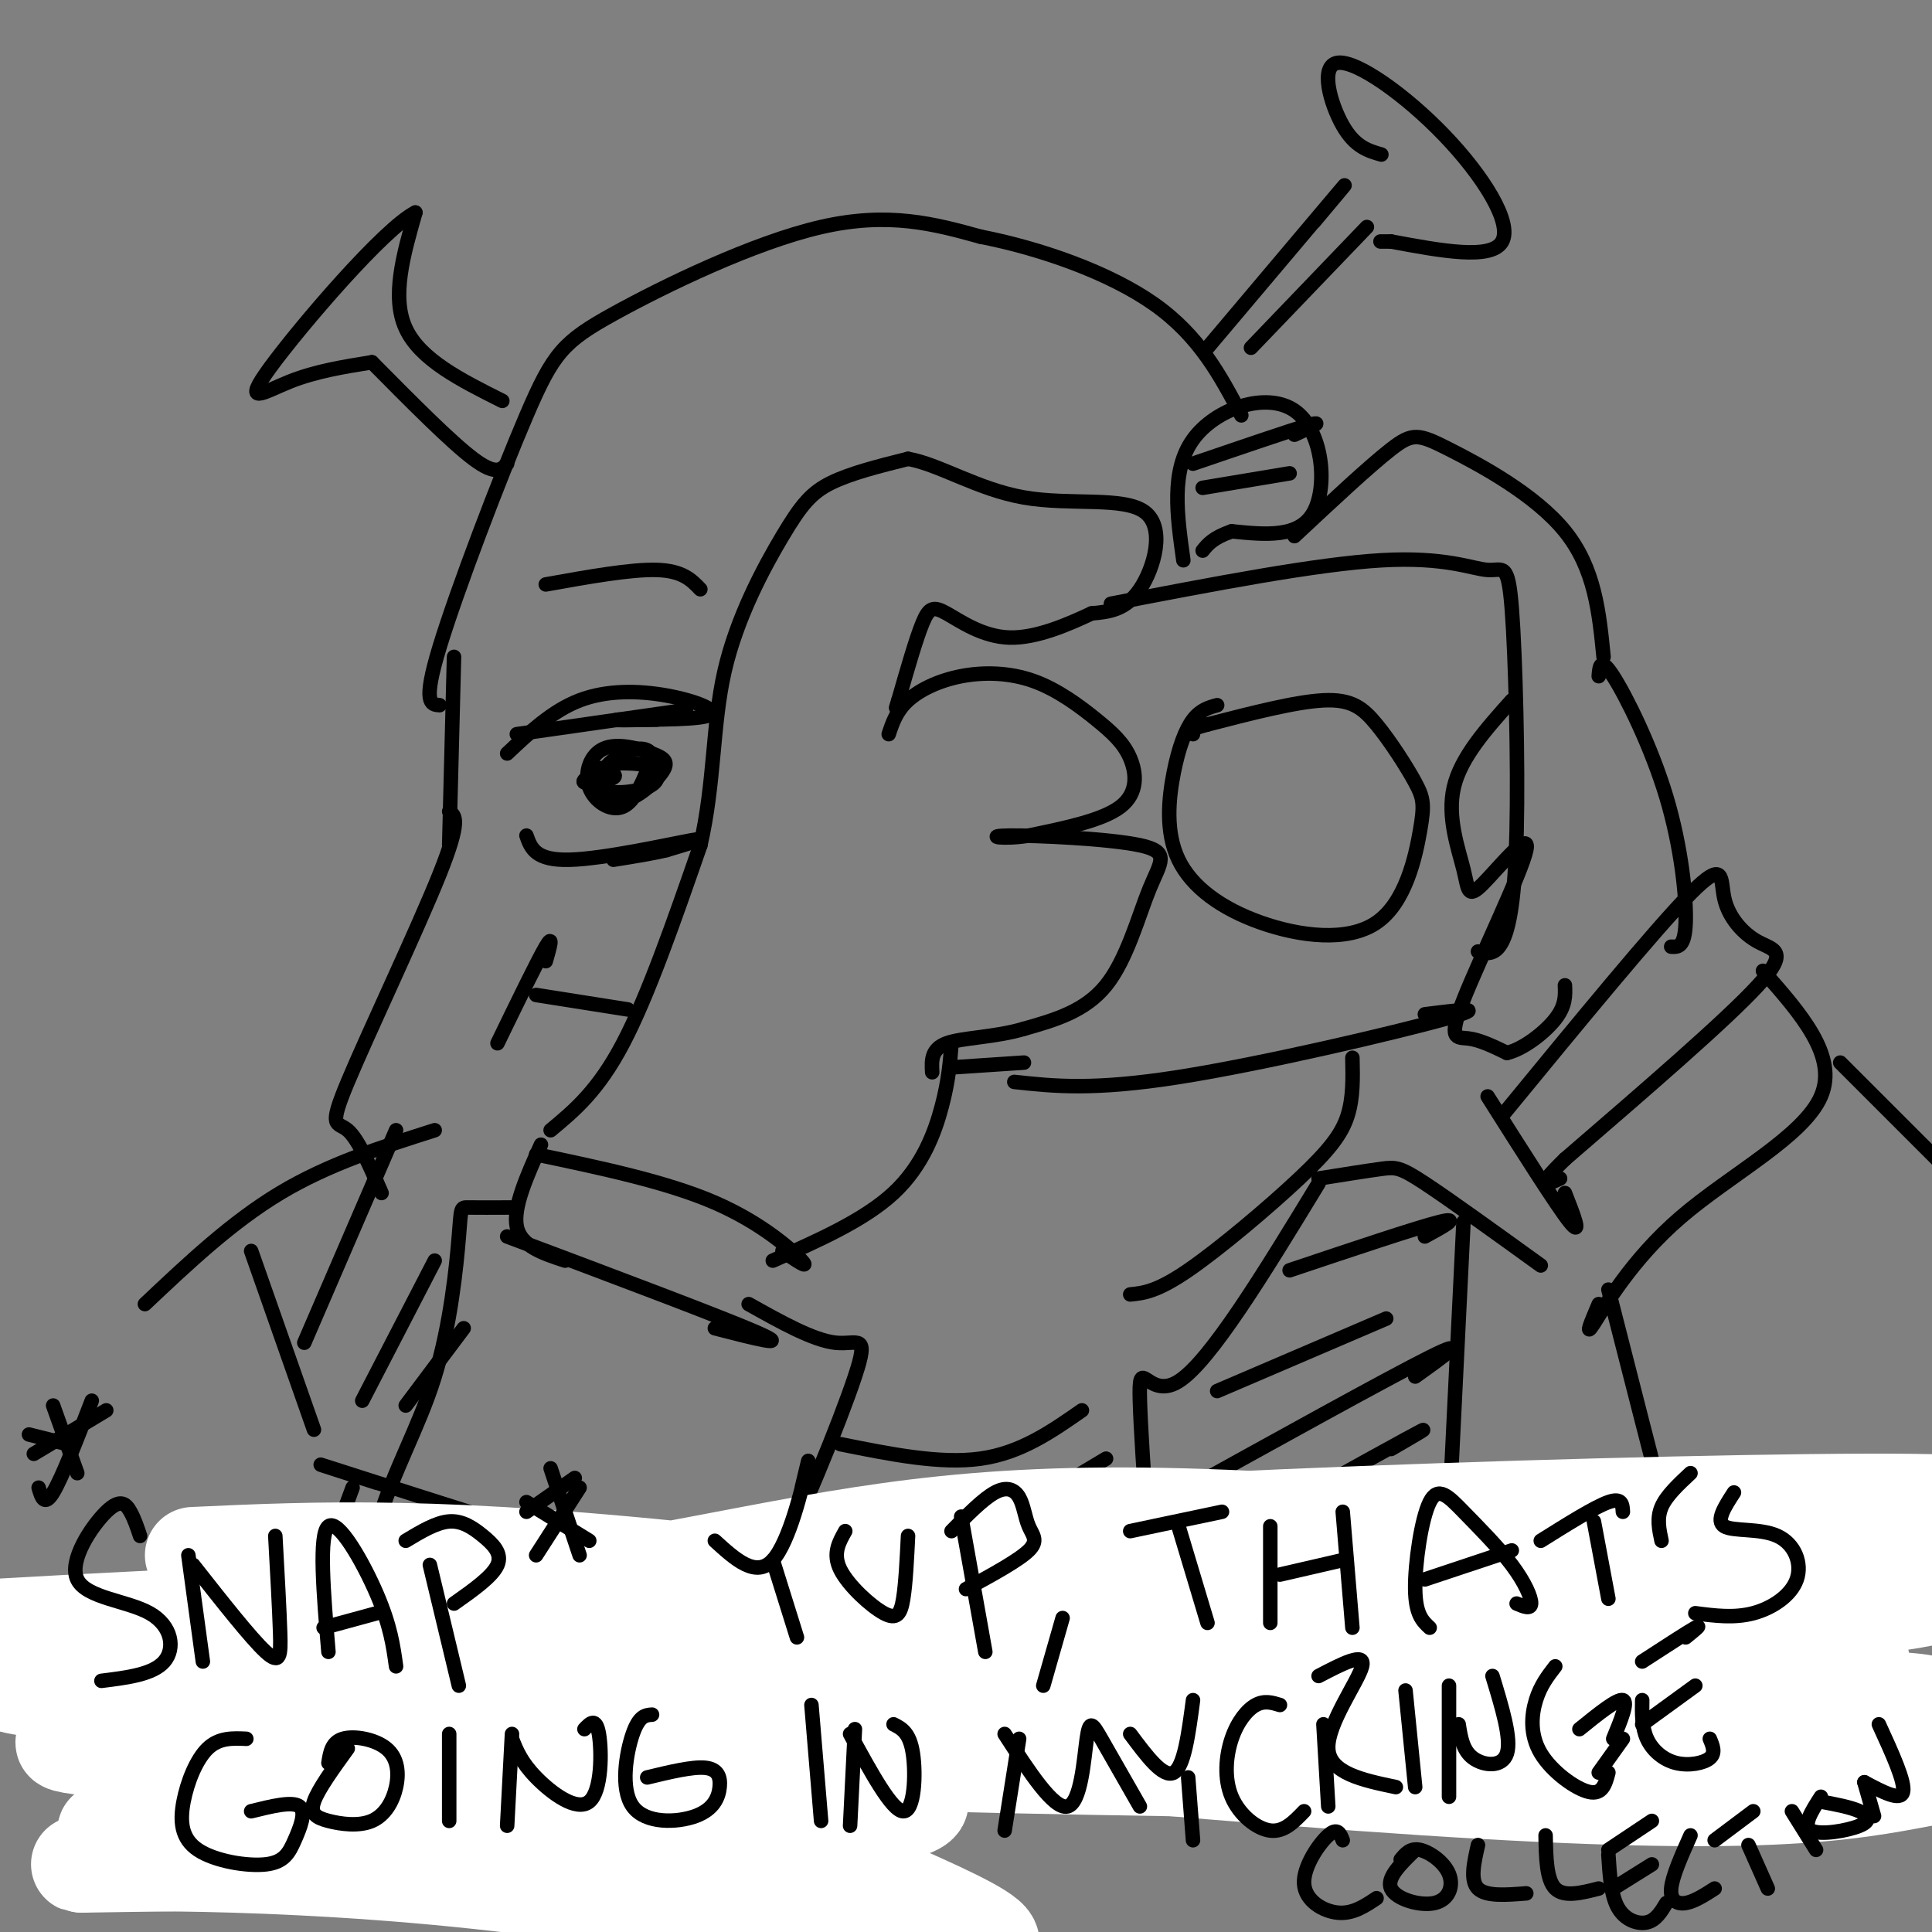 <svg viewBox='0 0 400 400' version='1.1' xmlns='http://www.w3.org/2000/svg' xmlns:xlink='http://www.w3.org/1999/xlink'><rect x="0" y="0" width="400" height="400" fill="#808080" stroke="none"/><g fill='none' stroke='rgb(0,0,0)' stroke-width='3' stroke-linecap='round' stroke-linejoin='round'><path d='M93,175c0.000,0.000 1.000,-39.000 1,-39'/><path d='M91,146c-1.783,-0.126 -3.566,-0.252 0,-12c3.566,-11.748 12.482,-35.118 18,-48c5.518,-12.882 7.640,-15.276 18,-21c10.360,-5.724 28.960,-14.778 43,-18c14.040,-3.222 23.520,-0.611 33,2'/><path d='M203,49c12.333,2.400 26.667,7.400 36,14c9.333,6.600 13.667,14.800 18,23'/><path d='M114,234c4.917,-4.083 9.833,-8.167 15,-18c5.167,-9.833 10.583,-25.417 16,-41'/><path d='M145,175c2.989,-12.959 2.461,-24.855 5,-36c2.539,-11.145 8.145,-21.539 12,-28c3.855,-6.461 5.959,-8.989 10,-11c4.041,-2.011 10.021,-3.506 16,-5'/><path d='M188,95c6.411,1.096 14.440,6.335 24,8c9.560,1.665 20.651,-0.244 25,3c4.349,3.244 1.957,11.641 -1,16c-2.957,4.359 -6.478,4.679 -10,5'/><path d='M226,127c-4.673,2.190 -11.356,5.164 -17,5c-5.644,-0.164 -10.250,-3.467 -13,-5c-2.750,-1.533 -3.643,-1.295 -5,2c-1.357,3.295 -3.179,9.648 -5,16'/><path d='M186,145c-0.833,2.667 -0.417,1.333 0,0'/><path d='M184,152c0.809,-2.415 1.617,-4.829 4,-7c2.383,-2.171 6.340,-4.098 11,-5c4.660,-0.902 10.022,-0.780 15,1c4.978,1.780 9.571,5.220 13,8c3.429,2.780 5.692,4.902 7,8c1.308,3.098 1.659,7.171 -2,10c-3.659,2.829 -11.330,4.415 -19,6'/><path d='M213,173c-5.427,0.875 -9.496,0.063 -4,0c5.496,-0.063 20.556,0.622 27,2c6.444,1.378 4.274,3.448 2,9c-2.274,5.552 -4.650,14.586 -9,20c-4.350,5.414 -10.675,7.207 -17,9'/><path d='M212,213c-6.067,1.800 -12.733,1.800 -16,3c-3.267,1.200 -3.133,3.600 -3,6'/><path d='M197,216c-0.289,3.800 -0.578,7.600 -2,13c-1.422,5.400 -3.978,12.400 -10,18c-6.022,5.600 -15.511,9.800 -25,14'/><path d='M230,125c21.316,-4.113 42.632,-8.226 56,-9c13.368,-0.774 18.786,1.790 22,2c3.214,0.210 4.222,-1.933 5,8c0.778,9.933 1.325,31.944 1,46c-0.325,14.056 -1.521,20.159 -3,23c-1.479,2.841 -3.239,2.421 -5,2'/><path d='M210,224c8.156,0.889 16.311,1.778 34,-1c17.689,-2.778 44.911,-9.222 55,-12c10.089,-2.778 3.044,-1.889 -4,-1'/><path d='M252,146c-1.721,0.473 -3.442,0.945 -5,3c-1.558,2.055 -2.953,5.691 -4,11c-1.047,5.309 -1.746,12.290 1,18c2.746,5.710 8.936,10.150 17,13c8.064,2.850 18.002,4.112 24,0c5.998,-4.112 8.058,-13.596 9,-19c0.942,-5.404 0.768,-6.727 -1,-10c-1.768,-3.273 -5.130,-8.497 -8,-12c-2.870,-3.503 -5.249,-5.287 -11,-5c-5.751,0.287 -14.876,2.643 -24,5'/><path d='M250,150c-4.500,1.167 -3.750,1.583 -3,2'/><path d='M268,111c7.762,-7.256 15.524,-14.512 20,-18c4.476,-3.488 5.667,-3.208 12,0c6.333,3.208 17.810,9.345 24,17c6.190,7.655 7.095,16.827 8,26'/><path d='M313,145c-5.278,5.894 -10.556,11.787 -12,18c-1.444,6.213 0.946,12.745 2,17c1.054,4.255 0.771,6.234 4,3c3.229,-3.234 9.969,-11.681 9,-7c-0.969,4.681 -9.645,22.491 -13,31c-3.355,8.509 -1.387,7.717 1,8c2.387,0.283 5.194,1.642 8,3'/><path d='M312,218c3.378,-0.778 7.822,-4.222 10,-7c2.178,-2.778 2.089,-4.889 2,-7'/><path d='M331,140c0.161,-2.083 0.321,-4.167 3,0c2.679,4.167 7.875,14.583 11,25c3.125,10.417 4.179,20.833 4,26c-0.179,5.167 -1.589,5.083 -3,5'/><path d='M105,96c-1.167,1.250 -2.333,2.500 -7,-1c-4.667,-3.500 -12.833,-11.750 -21,-20'/><path d='M104,83c-8.500,-4.250 -17.000,-8.500 -20,-15c-3.000,-6.500 -0.500,-15.250 2,-24'/><path d='M86,44c-6.512,3.298 -23.792,23.542 -30,32c-6.208,8.458 -1.345,5.131 4,3c5.345,-2.131 11.173,-3.065 17,-4'/><path d='M250,72c11.667,-13.833 23.333,-27.667 27,-32c3.667,-4.333 -0.667,0.833 -5,6'/><path d='M259,72c0.000,0.000 24.000,-25.000 24,-25'/><path d='M286,32c-2.734,-0.785 -5.467,-1.569 -8,-6c-2.533,-4.431 -4.864,-12.507 -1,-13c3.864,-0.493 13.925,6.598 22,15c8.075,8.402 14.164,18.115 12,22c-2.164,3.885 -12.582,1.943 -23,0'/><path d='M288,50c-3.833,0.000 -1.917,0.000 0,0'/><path d='M107,152c0.000,0.000 35.000,-5.000 35,-5'/><path d='M105,156c4.685,-4.423 9.369,-8.845 15,-11c5.631,-2.155 12.208,-2.042 18,-1c5.792,1.042 10.798,3.012 9,4c-1.798,0.988 -10.399,0.994 -19,1'/><path d='M128,149c-1.833,0.167 3.083,0.083 8,0'/><path d='M125,159c-2.422,1.333 -4.844,2.667 -4,3c0.844,0.333 4.956,-0.333 6,-1c1.044,-0.667 -0.978,-1.333 -3,-2'/><path d='M127,159c-2.523,0.124 -5.045,0.247 -5,2c0.045,1.753 2.658,5.135 6,5c3.342,-0.135 7.414,-3.787 9,-6c1.586,-2.213 0.685,-2.988 -2,-4c-2.685,-1.012 -7.153,-2.261 -10,-1c-2.847,1.261 -4.074,5.032 -3,8c1.074,2.968 4.450,5.134 7,4c2.550,-1.134 4.275,-5.567 6,-10'/><path d='M135,157c0.025,-2.182 -2.913,-2.637 -6,-1c-3.087,1.637 -6.322,5.367 -5,7c1.322,1.633 7.202,1.171 10,0c2.798,-1.171 2.514,-3.049 1,-4c-1.514,-0.951 -4.257,-0.976 -7,-1'/><path d='M109,173c0.911,2.600 1.822,5.200 9,5c7.178,-0.200 20.622,-3.200 25,-4c4.378,-0.800 -0.311,0.600 -5,2'/><path d='M138,176c-2.667,0.667 -6.833,1.333 -11,2'/><path d='M113,121c8.833,-1.583 17.667,-3.167 23,-3c5.333,0.167 7.167,2.083 9,4'/><path d='M93,168c1.262,0.851 2.524,1.702 -2,13c-4.524,11.298 -14.833,33.042 -19,43c-4.167,9.958 -2.190,8.131 0,10c2.190,1.869 4.595,7.435 7,13'/><path d='M111,206c0.000,0.000 19.000,3.000 19,3'/><path d='M103,216c4.167,-8.583 8.333,-17.167 10,-20c1.667,-2.833 0.833,0.083 0,3'/><path d='M111,239c13.533,2.844 27.067,5.689 37,10c9.933,4.311 16.267,10.089 18,12c1.733,1.911 -1.133,-0.044 -4,-2'/><path d='M112,237c-2.917,6.500 -5.833,13.000 -5,17c0.833,4.000 5.417,5.500 10,7'/><path d='M105,256c22.417,8.417 44.833,16.833 52,20c7.167,3.167 -0.917,1.083 -9,-1'/><path d='M106,250c-3.643,0.014 -7.285,0.029 -9,0c-1.715,-0.029 -1.501,-0.100 -2,6c-0.499,6.100 -1.711,18.373 -5,29c-3.289,10.627 -8.654,19.608 -12,31c-3.346,11.392 -4.673,25.196 -6,39'/><path d='M155,270c6.702,3.756 13.405,7.512 18,8c4.595,0.488 7.083,-2.292 4,7c-3.083,9.292 -11.738,30.655 -17,40c-5.262,9.345 -7.131,6.673 -9,4'/><path d='M151,329c-18.422,-4.533 -59.978,-17.867 -76,-23c-16.022,-5.133 -6.511,-2.067 3,1'/><path d='M155,327c-0.583,29.667 -1.167,59.333 -2,70c-0.833,10.667 -1.917,2.333 -3,-6'/><path d='M73,308c0.000,0.000 -28.000,76.000 -28,76'/><path d='M308,227c7.167,11.333 14.333,22.667 17,26c2.667,3.333 0.833,-1.333 -1,-6'/><path d='M311,231c15.839,-19.297 31.678,-38.593 39,-46c7.322,-7.407 6.128,-2.923 7,1c0.872,3.923 3.812,7.287 7,9c3.188,1.713 6.625,1.775 0,9c-6.625,7.225 -23.313,21.612 -40,36'/><path d='M324,240c-6.833,6.667 -3.917,5.333 -1,4'/><path d='M365,201c7.810,8.839 15.619,17.679 12,26c-3.619,8.321 -18.667,16.125 -29,25c-10.333,8.875 -15.952,18.821 -18,22c-2.048,3.179 -0.524,-0.411 1,-4'/><path d='M333,267c9.333,36.583 18.667,73.167 23,87c4.333,13.833 3.667,4.917 3,-4'/><path d='M381,220c0.000,0.000 25.000,25.000 25,25'/><path d='M234,268c2.762,-0.280 5.524,-0.560 12,-5c6.476,-4.440 16.667,-13.042 23,-19c6.333,-5.958 8.810,-9.274 10,-13c1.190,-3.726 1.095,-7.863 1,-12'/><path d='M197,221c0.000,0.000 15.000,-1.000 15,-1'/><path d='M245,116c-1.310,-9.286 -2.619,-18.571 2,-25c4.619,-6.429 15.167,-10.000 21,-6c5.833,4.000 6.952,15.571 4,21c-2.952,5.429 -9.976,4.714 -17,4'/><path d='M255,110c-3.833,1.333 -4.917,2.667 -6,4'/><path d='M247,96c10.250,-3.500 20.500,-7.000 24,-8c3.500,-1.000 0.250,0.500 -3,2'/><path d='M249,101c0.000,0.000 18.000,-3.000 18,-3'/><path d='M273,244c5.022,-0.800 10.044,-1.600 13,-2c2.956,-0.400 3.844,-0.400 9,3c5.156,3.400 14.578,10.200 24,17'/><path d='M90,234c-11.000,3.500 -22.000,7.000 -32,13c-10.000,6.000 -19.000,14.500 -28,23'/><path d='M273,245c-11.244,18.467 -22.489,36.933 -29,41c-6.511,4.067 -8.289,-6.267 -8,4c0.289,10.267 2.644,41.133 5,72'/><path d='M241,362c0.667,11.667 -0.167,4.833 -1,-2'/><path d='M166,311c9.750,3.750 19.500,7.500 30,6c10.500,-1.500 21.750,-8.250 33,-15'/><path d='M174,299c10.333,2.083 20.667,4.167 29,3c8.333,-1.167 14.667,-5.583 21,-10'/><path d='M159,328c0.000,0.000 0.000,14.000 0,14'/><path d='M303,253c0.000,0.000 -5.000,102.000 -5,102'/><path d='M267,263c13.167,-4.417 26.333,-8.833 31,-10c4.667,-1.167 0.833,0.917 -3,3'/><path d='M252,288c0.000,0.000 35.000,-15.000 35,-15'/><path d='M241,311c23.167,-12.833 46.333,-25.667 55,-30c8.667,-4.333 2.833,-0.167 -3,4'/><path d='M244,324c19.833,-11.000 39.667,-22.000 47,-26c7.333,-4.000 2.167,-1.000 -3,2'/><path d='M242,344c23.917,-13.333 47.833,-26.667 56,-31c8.167,-4.333 0.583,0.333 -7,5'/><path d='M247,362c0.000,0.000 40.000,-20.000 40,-20'/><path d='M250,373c0.000,0.000 45.000,-17.000 45,-17'/><path d='M52,259c0.000,0.000 13.000,37.000 13,37'/><path d='M82,234c0.000,0.000 -19.000,44.000 -19,44'/><path d='M90,261c0.000,0.000 -15.000,29.000 -15,29'/><path d='M96,275c0.000,0.000 -12.000,16.000 -12,16'/></g>
<g fill='none' stroke='rgb(255,255,255)' stroke-width='20' stroke-linecap='round' stroke-linejoin='round'><path d='M36,367c73.100,-6.648 146.200,-13.297 150,-11c3.800,2.297 -61.699,13.539 -107,19c-45.301,5.461 -70.404,5.140 -50,3c20.404,-2.140 86.314,-6.099 123,-7c36.686,-0.901 44.146,1.258 35,4c-9.146,2.742 -34.899,6.069 -66,8c-31.101,1.931 -67.551,2.465 -104,3'/><path d='M17,386c-5.733,-0.037 31.934,-1.629 78,3c46.066,4.629 100.530,15.480 109,14c8.470,-1.480 -29.055,-15.290 -44,-23c-14.945,-7.710 -7.311,-9.320 -46,-12c-38.689,-2.680 -123.700,-6.430 -95,-8c28.700,-1.570 171.112,-0.961 184,-2c12.888,-1.039 -103.746,-3.725 -158,-6c-54.254,-2.275 -46.127,-4.137 -38,-6'/><path d='M7,346c58.777,1.657 224.720,8.800 270,9c45.280,0.200 -30.102,-6.543 -72,-10c-41.898,-3.457 -50.313,-3.626 -73,-2c-22.687,1.626 -59.645,5.049 -52,7c7.645,1.951 59.894,2.432 111,0c51.106,-2.432 101.070,-7.776 124,-10c22.930,-2.224 18.827,-1.330 34,0c15.173,1.330 49.621,3.094 31,5c-18.621,1.906 -90.310,3.953 -162,6'/><path d='M218,351c-48.258,2.411 -87.903,5.439 -66,7c21.903,1.561 105.355,1.656 158,1c52.645,-0.656 74.482,-2.062 85,-4c10.518,-1.938 9.716,-4.406 -56,-3c-65.716,1.406 -196.348,6.688 -196,10c0.348,3.312 131.674,4.656 263,6'/><path d='M399,368c-17.095,3.271 -34.189,6.542 -104,2c-69.811,-4.542 -192.338,-16.899 -238,-22c-45.662,-5.101 -14.460,-2.948 6,-3c20.460,-0.052 30.176,-2.308 62,-1c31.824,1.308 85.754,6.181 133,9c47.246,2.819 87.806,3.584 99,2c11.194,-1.584 -6.979,-5.517 -38,-9c-31.021,-3.483 -74.890,-6.515 -113,-9c-38.110,-2.485 -70.460,-4.424 -110,-4c-39.540,0.424 -86.270,3.212 -133,6'/><path d='M40,322c25.876,-1.192 51.751,-2.384 110,4c58.249,6.384 148.870,20.344 189,26c40.130,5.656 29.767,3.009 17,0c-12.767,-3.009 -27.939,-6.382 -42,-10c-14.061,-3.618 -27.011,-7.483 -75,-7c-47.989,0.483 -131.018,5.315 -151,4c-19.982,-1.315 23.082,-8.777 56,-15c32.918,-6.223 55.691,-11.207 101,-10c45.309,1.207 113.155,8.603 181,16'/><path d='M381,323c-58.190,7.284 -116.380,14.568 -91,15c25.380,0.432 134.329,-5.987 108,-10c-26.329,-4.013 -187.935,-5.619 -193,-9c-5.065,-3.381 146.410,-8.537 191,-8c44.590,0.537 -17.705,6.769 -80,13'/><path d='M316,324c-28.400,5.533 -59.400,12.867 -61,12c-1.600,-0.867 26.200,-9.933 54,-19'/></g>
<g fill='none' stroke='rgb(0,0,0)' stroke-width='3' stroke-linecap='round' stroke-linejoin='round'><path d='M29,318c-0.571,-1.726 -1.142,-3.451 -2,-5c-0.858,-1.549 -2.003,-2.921 -5,0c-2.997,2.921 -7.844,10.133 -6,14c1.844,3.867 10.381,4.387 15,7c4.619,2.613 5.320,7.318 3,10c-2.320,2.682 -7.660,3.341 -13,4'/><path d='M39,322c0.000,0.000 3.000,22.000 3,22'/><path d='M40,324c5.978,7.600 11.956,15.200 15,18c3.044,2.800 3.156,0.800 3,-4c-0.156,-4.800 -0.578,-12.400 -1,-20'/><path d='M68,342c-1.022,-12.200 -2.044,-24.400 0,-26c2.044,-1.600 7.156,7.400 10,14c2.844,6.600 3.422,10.800 4,15'/><path d='M67,337c0.000,0.000 11.000,-3.000 11,-3'/><path d='M89,324c0.000,0.000 6.000,25.000 6,25'/><path d='M84,319c3.155,-1.899 6.310,-3.798 9,-4c2.690,-0.202 4.917,1.292 7,3c2.083,1.708 4.024,3.631 3,6c-1.024,2.369 -5.012,5.185 -9,8'/><path d='M109,311c0.000,0.000 13.000,8.000 13,8'/><path d='M120,308c0.000,0.000 -9.000,14.000 -9,14'/><path d='M114,304c0.000,0.000 6.000,18.000 6,18'/><path d='M109,313c0.000,0.000 10.000,-7.000 10,-7'/><path d='M6,297c0.000,0.000 8.000,2.000 8,2'/><path d='M19,290c-3.083,8.000 -6.167,16.000 -8,19c-1.833,3.000 -2.417,1.000 -3,-1'/><path d='M11,291c0.000,0.000 5.000,14.000 5,14'/><path d='M7,301c0.000,0.000 15.000,-9.000 15,-9'/><path d='M148,319c4.267,3.889 8.533,7.778 12,4c3.467,-3.778 6.133,-15.222 7,-19c0.867,-3.778 -0.067,0.111 -1,4'/><path d='M160,323c0.000,0.000 5.000,16.000 5,16'/><path d='M175,317c-1.327,2.351 -2.655,4.702 -1,8c1.655,3.298 6.292,7.542 9,9c2.708,1.458 3.488,0.131 4,-3c0.512,-3.131 0.756,-8.065 1,-13'/><path d='M199,314c0.000,0.000 5.000,28.000 5,28'/><path d='M197,317c3.278,-3.340 6.555,-6.679 9,-8c2.445,-1.321 4.057,-0.622 5,1c0.943,1.622 1.215,4.167 2,6c0.785,1.833 2.081,2.952 0,5c-2.081,2.048 -7.541,5.024 -13,8'/><path d='M220,335c0.000,0.000 -4.000,14.000 -4,14'/><path d='M234,317c0.000,0.000 19.000,-4.000 19,-4'/><path d='M244,316c0.000,0.000 6.000,20.000 6,20'/><path d='M263,316c0.000,0.000 0.000,20.000 0,20'/><path d='M265,326c0.000,0.000 13.000,-3.000 13,-3'/><path d='M278,313c0.000,0.000 2.000,24.000 2,24'/><path d='M296,337c-1.467,-1.354 -2.933,-2.709 -3,-8c-0.067,-5.291 1.267,-14.520 3,-18c1.733,-3.480 3.867,-1.211 7,2c3.133,3.211 7.267,7.365 10,11c2.733,3.635 4.067,6.753 4,8c-0.067,1.247 -1.533,0.624 -3,0'/><path d='M295,327c0.000,0.000 18.000,-6.000 18,-6'/><path d='M319,319c5.583,-3.500 11.167,-7.000 14,-8c2.833,-1.000 2.917,0.500 3,2'/><path d='M330,315c0.000,0.000 3.000,16.000 3,16'/><path d='M350,305c-2.500,2.333 -5.000,4.667 -6,7c-1.000,2.333 -0.500,4.667 0,7'/><path d='M359,309c-1.917,2.949 -3.834,5.898 -2,7c1.834,1.102 7.419,0.357 11,2c3.581,1.643 5.156,5.673 4,9c-1.156,3.327 -5.045,5.951 -9,7c-3.955,1.049 -7.978,0.525 -12,0'/><path d='M51,360c-2.826,-0.128 -5.653,-0.256 -8,2c-2.347,2.256 -4.215,6.897 -5,11c-0.785,4.103 -0.487,7.668 3,10c3.487,2.332 10.161,3.429 14,3c3.839,-0.429 4.841,-2.385 6,-5c1.159,-2.615 2.474,-5.890 1,-7c-1.474,-1.110 -5.737,-0.055 -10,1'/><path d='M72,362c-3.065,4.237 -6.131,8.475 -7,11c-0.869,2.525 0.458,3.338 3,4c2.542,0.662 6.300,1.172 9,0c2.700,-1.172 4.342,-4.025 5,-7c0.658,-2.975 0.331,-6.070 -2,-8c-2.331,-1.930 -6.666,-2.694 -9,-2c-2.334,0.694 -2.667,2.847 -3,5'/><path d='M93,359c0.000,0.000 0.000,18.000 0,18'/><path d='M106,359c0.000,0.000 -1.000,19.000 -1,19'/><path d='M106,360c0.946,2.405 1.893,4.810 5,8c3.107,3.190 8.375,7.167 11,5c2.625,-2.167 2.607,-10.476 2,-14c-0.607,-3.524 -1.804,-2.262 -3,-1'/><path d='M135,355c-1.338,0.092 -2.676,0.184 -4,4c-1.324,3.816 -2.634,11.357 0,15c2.634,3.643 9.211,3.389 13,2c3.789,-1.389 4.789,-3.912 5,-6c0.211,-2.088 -0.368,-3.739 -3,-4c-2.632,-0.261 -7.316,0.870 -12,2'/><path d='M168,353c0.000,0.000 2.000,24.000 2,24'/><path d='M177,358c0.000,0.000 -1.000,20.000 -1,20'/><path d='M176,359c4.333,7.956 8.667,15.911 11,16c2.333,0.089 2.667,-7.689 2,-12c-0.667,-4.311 -2.333,-5.156 -4,-6'/><path d='M211,360c0.000,0.000 -3.000,19.000 -3,19'/><path d='M208,359c5.083,7.839 10.167,15.679 13,15c2.833,-0.679 3.417,-9.875 4,-14c0.583,-4.125 1.167,-3.179 3,0c1.833,3.179 4.917,8.589 8,14'/><path d='M234,359c3.417,4.583 6.833,9.167 9,8c2.167,-1.167 3.083,-8.083 4,-15'/><path d='M246,368c0.000,0.000 1.000,13.000 1,13'/><path d='M265,353c-1.600,-0.491 -3.199,-0.982 -5,0c-1.801,0.982 -3.802,3.439 -5,7c-1.198,3.561 -1.592,8.228 0,12c1.592,3.772 5.169,6.649 8,7c2.831,0.351 4.915,-1.825 7,-4'/><path d='M274,357c0.000,0.000 1.000,17.000 1,17'/><path d='M273,347c4.889,-2.556 9.778,-5.111 9,-2c-0.778,3.111 -7.222,11.889 -7,17c0.222,5.111 7.111,6.556 14,8'/><path d='M291,350c0.000,0.000 2.000,20.000 2,20'/><path d='M300,349c0.000,0.000 0.000,23.000 0,23'/><path d='M302,357c0.422,2.711 0.844,5.422 3,7c2.156,1.578 6.044,2.022 7,-1c0.956,-3.022 -1.022,-9.511 -3,-16'/><path d='M322,345c-1.530,1.976 -3.060,3.952 -4,7c-0.940,3.048 -1.292,7.167 1,11c2.292,3.833 7.226,7.381 10,8c2.774,0.619 3.387,-1.690 4,-4'/><path d='M334,360c1.583,-3.833 3.167,-7.667 2,-8c-1.167,-0.333 -5.083,2.833 -9,6'/><path d='M340,344c4.750,-3.083 9.500,-6.167 11,-7c1.500,-0.833 -0.250,0.583 -2,2'/><path d='M340,352c-0.048,2.810 -0.095,5.619 1,8c1.095,2.381 3.333,4.333 6,5c2.667,0.667 5.762,0.048 7,-1c1.238,-1.048 0.619,-2.524 0,-4'/><path d='M340,357c0.000,0.000 11.000,-8.000 11,-8'/><path d='M331,367c0.000,0.000 5.000,-7.000 5,-7'/><path d='M278,381c-0.542,-1.357 -1.083,-2.714 -3,-1c-1.917,1.714 -5.208,6.500 -5,10c0.208,3.500 3.917,5.714 7,6c3.083,0.286 5.542,-1.357 8,-3'/><path d='M293,383c-3.000,2.903 -6.000,5.805 -5,8c1.000,2.195 6.000,3.681 9,3c3.000,-0.681 4.000,-3.530 3,-6c-1.000,-2.470 -4.000,-4.563 -6,-5c-2.000,-0.437 -3.000,0.781 -4,2'/><path d='M306,382c-0.833,3.667 -1.667,7.333 0,9c1.667,1.667 5.833,1.333 10,1'/><path d='M320,380c0.083,4.583 0.167,9.167 2,11c1.833,1.833 5.417,0.917 9,0'/><path d='M333,383c0.000,0.000 9.000,-6.000 9,-6'/><path d='M333,384c0.267,4.222 0.533,8.444 2,11c1.467,2.556 4.133,3.444 6,3c1.867,-0.444 2.933,-2.222 4,-4'/><path d='M334,391c0.000,0.000 8.000,-5.000 8,-5'/><path d='M350,380c-1.889,4.244 -3.778,8.489 -4,11c-0.222,2.511 1.222,3.289 3,3c1.778,-0.289 3.889,-1.644 6,-3'/><path d='M355,381c0.000,0.000 8.000,-6.000 8,-6'/><path d='M362,382c0.000,0.000 4.000,9.000 4,9'/><path d='M371,375c0.000,0.000 5.000,8.000 5,8'/><path d='M377,372c-1.929,2.994 -3.857,5.988 -2,7c1.857,1.012 7.500,0.042 10,-1c2.500,-1.042 1.857,-2.155 0,-3c-1.857,-0.845 -4.929,-1.423 -8,-2'/><path d='M386,369c0.000,0.000 2.000,7.000 2,7'/><path d='M386,369c3.750,2.000 7.500,4.000 8,2c0.500,-2.000 -2.250,-8.000 -5,-14'/></g>
</svg>